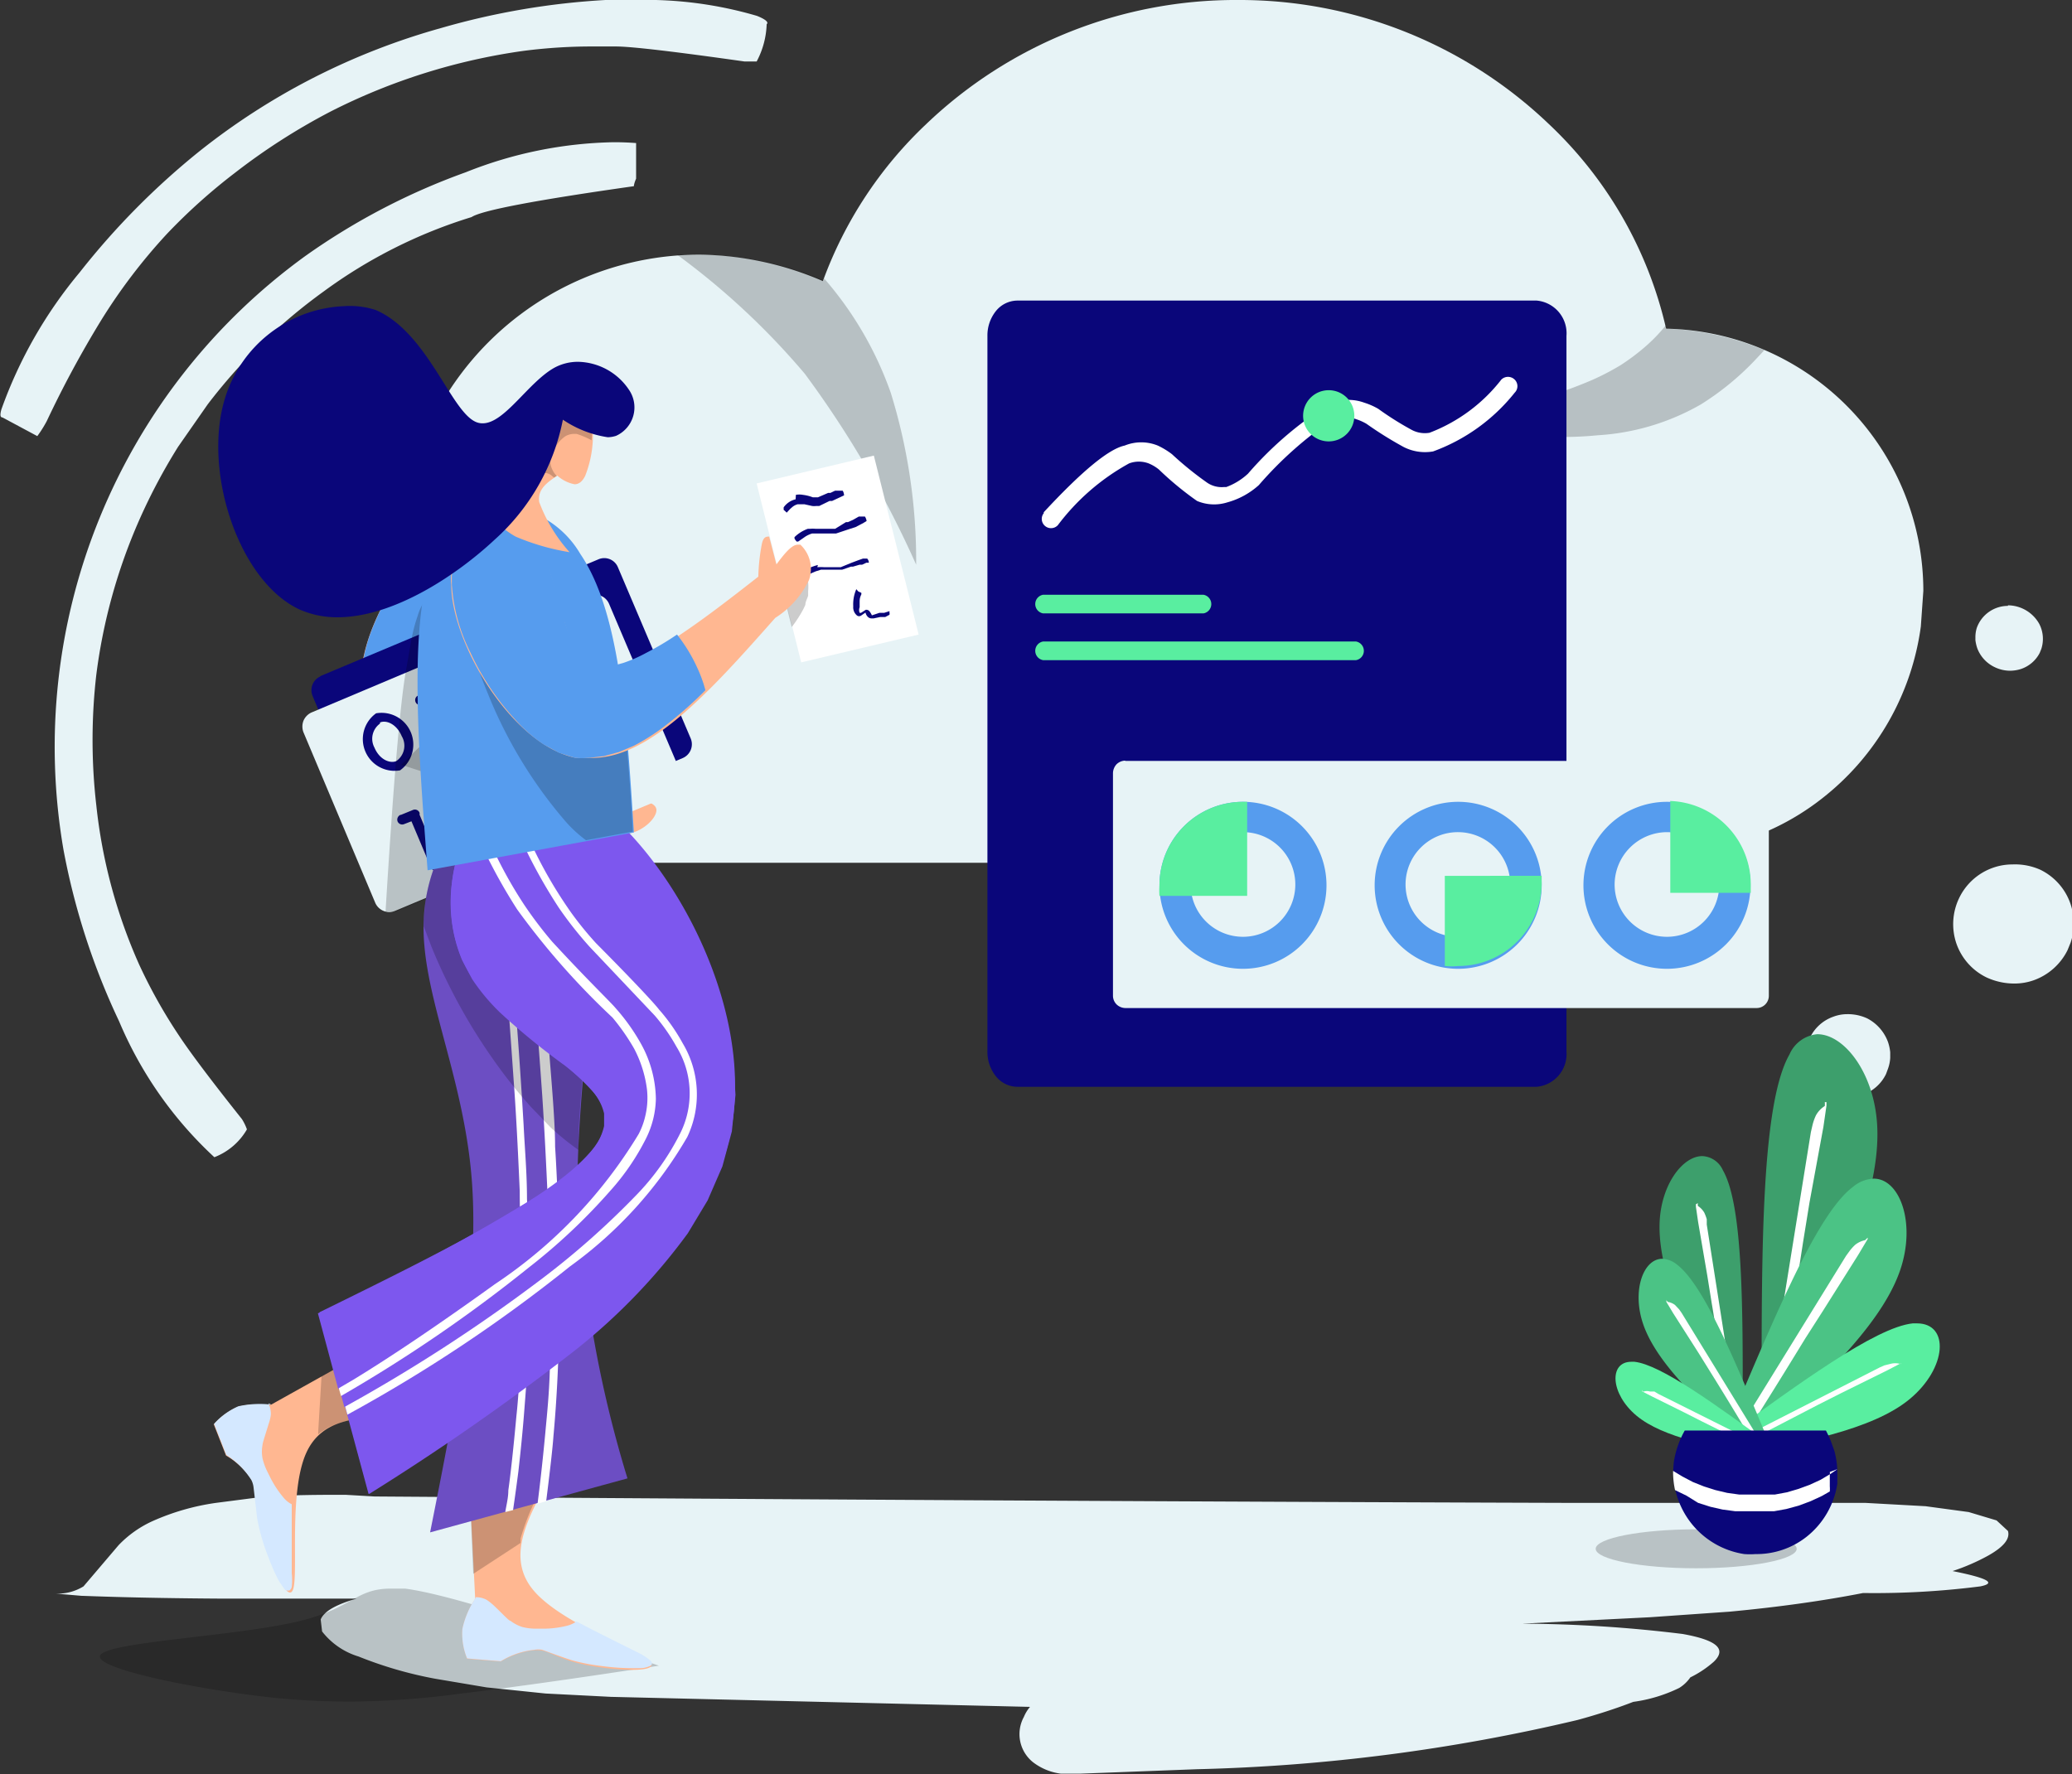 <svg xmlns="http://www.w3.org/2000/svg" viewBox="0 0 74.43 63.75"><rect x="0" y="0" width="74.43" height="63.75" fill="#333333" stroke="none"/><defs><style>.cls-1{fill:#e7f3f6;}.cls-2{fill-opacity:0.2;}.cls-3{fill:#3d9f6c;}.cls-4{fill:#fff;}.cls-5{fill:#4bc385;}.cls-6{fill:#59eea0;}.cls-7{fill:#0a067a;}.cls-8{fill-opacity:0.21;}.cls-9{fill:#569cee;}.cls-10{fill:#ffb791;}.cls-11{fill:#d4e8ff;}.cls-12{fill:#6c4ec3;}.cls-13{fill:#7d57ee;}.cls-14{fill-opacity:0.2;}</style></defs><g id="Слой_2" data-name="Слой 2"><g id="Layer_1" data-name="Layer 1"><g id="Cloud_Reports" data-name="Cloud Reports"><path class="cls-1" d="M22.84,0c-.35,0-.71,0-1.09,0A26.6,26.6,0,0,0,15.87,1,24.67,24.67,0,0,0,11.25,2.8,24.4,24.4,0,0,0,7.17,5.43,27,27,0,0,0,2.86,9.79,16.11,16.11,0,0,0,.05,14.71C0,14.89,0,15,.09,15l1.25.67h0a4.24,4.24,0,0,0,.34-.54,37.5,37.5,0,0,1,1.94-3.6A20.24,20.24,0,0,1,6,8.4,20.79,20.79,0,0,1,8.44,6.21,22.69,22.69,0,0,1,11.89,4a22,22,0,0,1,6.9-2.17,19.3,19.3,0,0,1,2.62-.16h.72q.81,0,4.62.54h.37l.06,0A3.05,3.05,0,0,0,27.54.87c.07-.06,0-.16-.35-.3A14.17,14.17,0,0,0,22.84,0ZM72.13,21.77a1.19,1.19,0,0,0-1.12.79,1.12,1.12,0,0,0-.05.31V23a1.46,1.46,0,0,0,.07.3,1.23,1.23,0,0,0,.62.67,1.27,1.27,0,0,0,.56.13,1.31,1.31,0,0,0,.38-.06,1.18,1.18,0,0,0,.68-.58l.06-.15a1.17,1.17,0,0,0-.08-.9,1.3,1.3,0,0,0-1.12-.66Zm.16,9.29a2.1,2.1,0,0,0-.7.12,2.13,2.13,0,0,0-1.21,1.08,2.16,2.16,0,0,0-.1,1.65,2.13,2.13,0,0,0,1.08,1.21,2.39,2.39,0,0,0,1,.22,2.1,2.1,0,0,0,.7-.12,2.17,2.17,0,0,0,1.21-1.08l.11-.27a1.84,1.84,0,0,0,.1-.56V33a2,2,0,0,0-.11-.54,2.13,2.13,0,0,0-1.08-1.21A2.23,2.23,0,0,0,72.29,31.06Zm-5.94,5.38a1.41,1.41,0,0,0-.49.09,1.47,1.47,0,0,0-.84.75A1.49,1.49,0,0,0,65,38.43a1.47,1.47,0,0,0,.75.84,1.66,1.66,0,0,0,.67.15,1.34,1.34,0,0,0,.48-.08,1.46,1.46,0,0,0,.85-.75l.07-.19a1.36,1.36,0,0,0,.08-.39v-.2a1.63,1.63,0,0,0-.08-.37,1.56,1.56,0,0,0-.75-.85A1.66,1.66,0,0,0,66.35,36.44ZM22.05,5.11a15,15,0,0,0-5.32,1.08,23.92,23.92,0,0,0-5.75,3,21.78,21.78,0,0,0-8.7,21.34,25.16,25.16,0,0,0,2,6.17A14.1,14.1,0,0,0,7.7,41.58a2.31,2.31,0,0,0,1.17-1,1.79,1.79,0,0,0-.18-.37c-1.09-1.37-1.85-2.38-2.26-3A18.63,18.63,0,0,1,5,34.66a18.91,18.91,0,0,1-1.54-5.72,20.52,20.52,0,0,1,0-4.7A20,20,0,0,1,5,18.69a20.82,20.82,0,0,1,1.4-2.64l1.06-1.52a19.84,19.84,0,0,1,4.17-4.06A17.77,17.77,0,0,1,16.94,7.8q.54-.36,5.83-1.11h0s0-.09.08-.27V5.14h0C22.58,5.12,22.32,5.11,22.05,5.11Zm-9.64,48.6c-.87,0-1.85,0-2.95.07L7.76,54a8.48,8.48,0,0,0-2.29.66,3.93,3.93,0,0,0-1.21.86L3,57a1.76,1.76,0,0,1-1,.26l.93.08c.12,0,1.78.08,5,.1h.31l4.29,0h.4l-.12,0q-1.12.32-1.29.75l.05.43a2.62,2.62,0,0,0,1.31.9,14.38,14.38,0,0,0,2.76.8l1.84.31,2.12.22,2.35.12L37,61.33h0a1.34,1.34,0,0,0-.22.36,1.29,1.29,0,0,0,.33,1.63,2.07,2.07,0,0,0,1,.41l.69,0L43,63.57A65.9,65.9,0,0,0,56.67,61.8c.7-.19,1.38-.41,2-.65h0a5.4,5.4,0,0,0,1.65-.5,1.34,1.34,0,0,0,.4-.38h0a3.76,3.76,0,0,0,.84-.56c.48-.46.11-.78-1.12-1a48.66,48.66,0,0,0-5.76-.37h0l4.58-.23,2.86-.2c1.82-.17,3.42-.4,4.8-.67l.12,0h0A29.87,29.87,0,0,0,71.14,57c.59-.12.25-.3-1-.55h0a7.49,7.49,0,0,0,1.27-.55c.57-.32.8-.61.72-.89l-.41-.38-1-.3-1.55-.21L67,54,56.25,54q-18.9-.06-42.8-.23Z"/><path class="cls-2" d="M64.54,55.65c0,.38-1.62.7-3.61.7s-3.61-.32-3.61-.7,1.62-.7,3.61-.7S64.54,55.26,64.54,55.65Z"/><path class="cls-2" d="M23.67,59.85c-2.47.38-5,.75-7.1,1a31.43,31.43,0,0,1-3.92.29A27.27,27.27,0,0,1,9.82,61c-2.79-.3-6.56-1.07-6.21-1.54s4.85-.67,7.05-1.19c2-.46,2.09-1.19,3.38-1.19l.51,0C16.33,57.32,20,58.59,23.67,59.85Z"/><path class="cls-3" d="M64.17,50.16c1.71-3.56,3.42-7.13,3.26-9.75-.11-1.86-1.18-3.25-2.15-3.25a1.21,1.21,0,0,0-1,.73c-1,1.75-1,6.94-1,12.12Z"/><path class="cls-4" d="M65.61,39.6l0,.13-.11.76L65,43.21l-.23,1.42c-.12.78-.35,2.24-.67,4.38-.07.44-.13.81-.19,1.11l-.37-.06,1.51-9.38.06-.26a1.83,1.83,0,0,1,.12-.34.92.92,0,0,1,.32-.34.72.72,0,0,0,0-.14Z"/><path class="cls-5" d="M62.52,52.24c2.5-2.24,5-4.48,5.73-6.58.59-1.7,0-3.31-.94-3.31a1.22,1.22,0,0,0-.74.29c-1.36,1-3,5.11-4.73,9.17Z"/><path class="cls-4" d="M67.09,44.43l0,.09-.34.57-1.26,2-.64,1c-.35.57-1,1.64-2,3.22l-.5.81L62.07,52l4.24-6.87.13-.18a1.69,1.69,0,0,1,.21-.23.88.88,0,0,1,.35-.16l.09-.09Z"/><path class="cls-6" d="M62.08,52.33c2.59-.47,5.18-.95,6.52-2.06s1.44-2.72.26-2.72h-.15c-1.34.14-4.12,2.18-6.91,4.21Z"/><path class="cls-4" d="M68.32,49l-.07,0-.46.24-1.64.81-.85.43-2.62,1.36-.67.33L61.9,52l5.63-2.87.16-.07.24-.06a.66.66,0,0,1,.3,0,.15.15,0,0,0,.09,0Z"/><path class="cls-3" d="M61.94,50.79c-1.22-2.54-2.43-5.08-2.32-6.94.08-1.33.84-2.31,1.53-2.31a.85.85,0,0,1,.74.51c.72,1.25.72,4.94.71,8.63Z"/><path class="cls-4" d="M60.92,43.27v.09l.08.55.33,1.93.16,1c.1.56.25,1.6.48,3.12.05.32.1.58.14.79l.26,0L61.31,44l0-.19a1.54,1.54,0,0,0-.09-.24.73.73,0,0,0-.23-.24.41.41,0,0,1,0-.1Z"/><path class="cls-5" d="M63.12,52.27c-1.78-1.59-3.57-3.18-4.09-4.68-.42-1.21,0-2.36.68-2.36a.88.88,0,0,1,.52.2c1,.75,2.17,3.64,3.37,6.54Z"/><path class="cls-4" d="M59.86,46.71l0,.07.24.4L61,48.59l.46.74c.25.4.72,1.16,1.39,2.28l.37.58.19-.12-3-4.89-.09-.13-.15-.16a.57.57,0,0,0-.26-.11l-.06-.07Z"/><path class="cls-6" d="M63.43,52.34c-1.84-.34-3.69-.68-4.64-1.47s-1-1.94-.19-1.94h.11c.95.1,2.93,1.55,4.92,3Z"/><path class="cls-4" d="M59,49.94,59,50l.33.17,1.17.58.61.31L63,52l.48.24.08-.16-4-2L59.43,50l-.16,0a.35.35,0,0,0-.22,0l-.07,0Z"/><path class="cls-7" d="M60.52,51.4a3.33,3.33,0,0,0-.39,1.11,3,3,0,0,0,2.53,3.33,2.75,2.75,0,0,0,.4,0,2.9,2.9,0,0,0,1.82-.61A3,3,0,0,0,66,53.31l0-.4a3,3,0,0,0-.11-.79l-.13-.36a4,4,0,0,0-.17-.36Zm3.24,3.09h0s0,0,0,0h0Z"/><path class="cls-4" d="M66,52.79l-.23.16-.37.22-.39.18-.41.15-.41.12-.43.08-.43,0h-.43l-.43,0-.43-.06-.42-.1-.41-.13-.4-.16-.38-.2-.33-.2h0a3.11,3.11,0,0,0,.07.69l.41.2h0L61,54h0l.44.14h0l.44.1h0l.45.06h0l.45,0h.5l.45,0h0l.44-.08h0l.44-.12h0l.43-.16h0l.41-.19h0l.28-.16a1.16,1.16,0,0,0,0-.18l0-.4a.49.49,0,0,0,0-.12Z"/><path class="cls-1" d="M53.12,28ZM44.47,0a16.09,16.09,0,0,0-11.2,4.46,14.67,14.67,0,0,0-3.71,5.64,11.48,11.48,0,0,0-4.42-.95A10.72,10.72,0,0,0,14.8,22.73l.46,1.32a10.67,10.67,0,0,0,1.39,2.38,10.52,10.52,0,0,0,3.17,2.76h0V31H62.09v-.65l-.27.06h0a9.07,9.07,0,0,0,3.63-1.72A9.44,9.44,0,0,0,69,22.51l.09-1.28a9.43,9.43,0,0,0-9.24-9.42h0a14.56,14.56,0,0,0-4.22-7.36A16.08,16.08,0,0,0,44.47,0Z"/><path class="cls-8" d="M25.14,9.15c-.28,0-.55,0-.82,0a26.54,26.54,0,0,1,4.59,4.28,36.32,36.32,0,0,1,4,6.86A20.42,20.42,0,0,0,32,14.12,12.64,12.64,0,0,0,29.6,10h0l0,.08A11.48,11.48,0,0,0,25.14,9.15Z"/><path class="cls-8" d="M59.84,11.69a6,6,0,0,1-.79.81,7.79,7.79,0,0,1-.85.63,9.24,9.24,0,0,1-1,.52,15.31,15.31,0,0,1-1.71.62,39.14,39.14,0,0,1-3.93.9l-.68.13a46.2,46.2,0,0,0,5.2.4,12.43,12.43,0,0,0,1.31-.06,8.45,8.45,0,0,0,3.71-1.11,9.92,9.92,0,0,0,2-1.65l.28-.3a10.07,10.07,0,0,0-3.54-.77l0-.12Z"/><path class="cls-7" d="M36.54,10.8a1,1,0,0,0-.76.37,1.4,1.4,0,0,0-.31.89V37.78a1.4,1.4,0,0,0,.31.9,1,1,0,0,0,.76.37H55.2a1.18,1.18,0,0,0,1.07-1.27V12.07A1.18,1.18,0,0,0,55.2,10.8H36.54Z"/><path class="cls-4" d="M37.48,18.42h0c1.38-1.49,2.35-2.29,2.92-2.41h0a1.58,1.58,0,0,1,1.19,0h0a2.78,2.78,0,0,1,.51.31h0a12,12,0,0,0,1.23,1h0a.93.93,0,0,0,.64.18h.08a2.33,2.33,0,0,0,.78-.48l0,0a12.83,12.83,0,0,1,3-2.55h0a.47.47,0,0,1,.16,0l-.12,0a1.65,1.65,0,0,1,1.14,0h0a2.45,2.45,0,0,1,.5.22l0,0a11,11,0,0,0,1.19.75h0a1,1,0,0,0,.65.11h0a5.94,5.94,0,0,0,2.58-1.91.34.34,0,0,1,.48,0,.33.33,0,0,1,0,.47h0a6.66,6.66,0,0,1-2.93,2.11h0a1.68,1.68,0,0,1-1.06-.16h0a13.32,13.32,0,0,1-1.33-.83h0a1.84,1.84,0,0,0-.38-.17h0a1,1,0,0,0-.69,0l-.13,0h0a13.53,13.53,0,0,0-2.67,2.37l0,0a2.79,2.79,0,0,1-1.13.62h0A1.58,1.58,0,0,1,43,18h0a11.44,11.44,0,0,1-1.37-1.13l0,0a1.44,1.44,0,0,0-.37-.22h0a1,1,0,0,0-.7,0l0,0A8.06,8.06,0,0,0,38,18.87a.33.33,0,1,1-.49-.45Z"/><path class="cls-6" d="M48.65,14.94a.92.92,0,1,1-.92-.92A.92.92,0,0,1,48.65,14.94Z"/><path class="cls-6" d="M47.9,15.5l-.08,0s-.09,0-.09,0,0,0,.09,0Z"/><path class="cls-6" d="M37.47,21.37a.34.34,0,0,0,0,.67h5.76a.34.34,0,0,0,0-.67Zm0,1.68a.34.34,0,0,0,0,.67H48.71a.34.34,0,0,0,0-.67Z"/><path class="cls-1" d="M40.42,27.33a.46.46,0,0,0-.31.13.48.48,0,0,0-.13.32v8a.44.44,0,0,0,.13.31.46.46,0,0,0,.31.13H63.1a.44.44,0,0,0,.44-.44v-8a.44.44,0,0,0-.44-.44H40.42Z"/><path class="cls-1" d="M62.87,31.33h-.1v.23h.1Z"/><path class="cls-9" d="M44.65,29.9a1.88,1.88,0,1,1-1.88,1.88A1.89,1.89,0,0,1,44.65,29.9Zm7.73,0a1.88,1.88,0,1,1-1.89,1.88A1.88,1.88,0,0,1,52.38,29.9Zm7.5,0A1.88,1.88,0,1,1,58,31.78,1.89,1.89,0,0,1,59.88,29.9ZM44.65,28.81a3,3,0,1,0,3,3A3,3,0,0,0,44.65,28.81Zm7.73,0a3,3,0,1,0,3,3A3,3,0,0,0,52.38,28.81Zm7.5,0a3,3,0,1,0,3,3A3,3,0,0,0,59.88,28.81Z"/><path class="cls-6" d="M60,28.81v3.27h2.89c0-.1,0-.2,0-.3a3,3,0,0,0-2.9-3Z"/><path class="cls-6" d="M51.9,31.54V33.6h0v1.11a2.45,2.45,0,0,0,.48,0,3,3,0,0,0,3-3c0-.08,0-.16,0-.24H51.9Z"/><path class="cls-6" d="M44.65,28.81a3,3,0,0,0-3,3,2.34,2.34,0,0,0,0,.38H44.8V29.9h0V28.81Z"/><path class="cls-10" d="M20.83,29.47a4,4,0,0,0,1.53.48l.22,0c.54-.09,1-.56,1-.84s-.51-.37-1-.46l.74-.67a.21.21,0,0,0-.21-.14l-.12,0a8.55,8.55,0,0,0-1.13.42c-2.72-1.3-5.45-2.61-5.54-3.87s2.46-2.47,3-3.86a1.66,1.66,0,0,0-1.57-2.31,2.47,2.47,0,0,0-1.13.31c-1.86,1-4.18,4.54-3.56,6.79S17.27,28.52,20.83,29.47Z"/><path class="cls-9" d="M19.32,19.18a1.43,1.43,0,0,0-.27-.41,1.51,1.51,0,0,0-.54-.39,1.76,1.76,0,0,0-1-.14,2.16,2.16,0,0,0-.58.15l-.3.14a6.49,6.49,0,0,0-1.89,1.7,9.2,9.2,0,0,0-1.44,2.55A5.48,5.48,0,0,0,13,24.1l0,.63.1.59a2.07,2.07,0,0,0,.18.47l.29.46.38.42.45.38a6.88,6.88,0,0,0,1.13.67,13.2,13.2,0,0,0,1.8.73,5.16,5.16,0,0,0,.58-.62,6.3,6.3,0,0,0,.75-1.19A12.21,12.21,0,0,1,17.56,26a6.17,6.17,0,0,1-.69-.58l-.25-.28a3.23,3.23,0,0,1-.18-.28,1.19,1.19,0,0,1-.1-.28h0a1.4,1.4,0,0,1,0-.44,1.88,1.88,0,0,1,.32-.63,5.48,5.48,0,0,1,.58-.62,18,18,0,0,0,1.67-1.62,2.56,2.56,0,0,0,.47-.8,1.68,1.68,0,0,0,0-1.17Z"/><path class="cls-7" d="M11.52,24.3h0a.54.54,0,0,0-.29.71l2.58,6.12a.53.53,0,0,0,.29.3.55.55,0,0,0,.42,0l10-4.19a.54.54,0,0,0,.29-.71L22.2,20.39a.53.53,0,0,0-.71-.29l-5,2.1-5,2.1Z"/><path class="cls-1" d="M11.19,25.6a.57.57,0,0,0-.29.3.58.58,0,0,0,0,.41l2.58,6.13a.55.55,0,0,0,.71.29l10-4.2a.55.55,0,0,0,.29-.71L21.88,21.7a.54.54,0,0,0-.71-.29l-5,2.09Z"/><path class="cls-7" d="M15,25a.18.18,0,0,0,.13.33l.26-.1h0l.7,1.66a.19.19,0,0,0,.24.1.2.2,0,0,0,.1-.24l-.75-1.76h0a.15.15,0,0,0,0-.07.19.19,0,0,0-.24-.1L15,25Z"/><path class="cls-7" d="M13.51,25.63a1.14,1.14,0,0,0,.86,2.05,1.14,1.14,0,0,0-.86-2.05Zm.14.33c.23-.1.6.06.78.49a.67.67,0,0,1-.2.9c-.23.09-.6-.06-.78-.49A.67.67,0,0,1,13.65,26Z"/><path class="cls-7" d="M19.58,23a.18.18,0,0,0-.1.23.19.19,0,0,0,.24.1l.26-.11h0l.7,1.67a.19.19,0,0,0,.23.1.18.18,0,0,0,.1-.24L20.27,23h0a.25.25,0,0,0,0-.07.17.17,0,0,0-.23-.09l-.44.18Z"/><path class="cls-7" d="M18.05,23.68a1,1,0,0,0-.39,1.37,1,1,0,0,0,1.26.68,1,1,0,0,0,.38-1.37A1,1,0,0,0,18.05,23.68Zm.14.33c.23-.1.6.06.78.48s0,.81-.19.9-.6-.06-.78-.48S18,24.1,18.19,24Z"/><path class="cls-7" d="M14.38,29.28a.19.19,0,0,0-.1.23.18.18,0,0,0,.24.1l.26-.1h0l.7,1.66a.18.18,0,0,0,.23.1.18.18,0,0,0,.1-.24l-.74-1.76h0a.14.14,0,0,0,0-.07.18.18,0,0,0-.23-.1l-.44.18Z"/><path class="cls-7" d="M16.73,28.29A1.14,1.14,0,1,0,18,29,1,1,0,0,0,16.73,28.29Zm.14.33c.23-.09.6.06.78.49s0,.8-.19.9-.6-.06-.78-.49S16.64,28.72,16.87,28.62Z"/><path class="cls-7" d="M18.83,27.19a.19.19,0,0,0-.1.24.18.18,0,0,0,.24.09l.26-.1h0l.7,1.66a.18.18,0,0,0,.24.1.18.18,0,0,0,.09-.24l-.74-1.76h0a.19.19,0,0,0,0-.07.17.17,0,0,0-.23-.1l-.44.18Z"/><path class="cls-7" d="M21.18,26.2a1.14,1.14,0,0,0,.87,2.05,1,1,0,0,0,.39-1.37A1,1,0,0,0,21.18,26.2Zm.14.34c.23-.1.6.06.78.48s0,.8-.19.9-.6-.06-.78-.49S21.09,26.63,21.32,26.54Z"/><path class="cls-2" d="M16.23,21a1.2,1.2,0,0,0-.57.14A2,2,0,0,0,15,22.14a5.37,5.37,0,0,0-.21.79h0c-.06.3-.12.68-.2,1.12q-.32,1.77-.74,8.7l.16,0a.49.49,0,0,0,.21,0l4.32-1.82a15.05,15.05,0,0,0,1.93-1.46,7.14,7.14,0,0,0,1-1.05l.32-.53.19-.53.06-.53-.07-.52-.19-.53-.29-.53-.38-.52a10.75,10.75,0,0,0-1-1.05,27.34,27.34,0,0,0-2.39-1.94h0l-.9-.68A1.78,1.78,0,0,0,16.23,21Z"/><path class="cls-10" d="M16.88,53.69l.19,3.76a3.08,3.08,0,0,0-.46,1.09,2.44,2.44,0,0,0,.17,1.06l1.21.1a3,3,0,0,1,1.22-.41h.1c.4,0,.75.34,1.78.54A9.65,9.65,0,0,0,22.7,60c.53,0,.88-.09.62-.31-.49-.43-3.17-1.38-4.15-2.54s-.25-2.51.47-3.87Z"/><path class="cls-11" d="M17.07,57.44h0a3.16,3.16,0,0,0-.46,1.09,2.32,2.32,0,0,0,.17,1.06l1.21.1a2.83,2.83,0,0,1,1.2-.41h0a.75.75,0,0,1,.29,0c.63.23,1,.36,1.12.39a6.88,6.88,0,0,0,1,.19,8.65,8.65,0,0,0,1.09.08H23a.88.88,0,0,0,.35-.08.11.11,0,0,0,.07-.09s0-.08-.09-.13a1.83,1.83,0,0,0-.41-.26c-1-.5-1.75-.87-2.21-1.12a1.06,1.06,0,0,1-.32.15,3.51,3.51,0,0,1-.93.11h-.18a2,2,0,0,1-.52-.06,1.42,1.42,0,0,1-.42-.22c-.06,0-.26-.23-.61-.56a1.89,1.89,0,0,0-.24-.19.78.78,0,0,0-.4-.1Z"/><path class="cls-2" d="M19.64,53.27l-2.76.42L17,56.55l1.7-1.11s0-.1,0-.16a8.44,8.44,0,0,1,.87-2Z"/><path class="cls-10" d="M13,48.65,9.74,50.47l-.55,0a2.2,2.2,0,0,0-.64.08,2.43,2.43,0,0,0-.87.63l.44,1.12a2.73,2.73,0,0,1,1,1c.14.38,0,.83.3,1.83s.74,2.09,1,2.09q.08,0,.12-.15c.17-.63-.16-3.45.45-4.84.49-1.12,1.58-1.3,2.79-1.3l.89,0Z"/><path class="cls-11" d="M9.75,50.47h0a3.59,3.59,0,0,0-1.19.06,2.54,2.54,0,0,0-.87.63l.44,1.12a2.9,2.9,0,0,1,.9.9l0,0a.79.79,0,0,1,.08.28c.08.67.12,1.06.14,1.17a8,8,0,0,0,.27,1c.16.44.3.78.41,1a2.39,2.39,0,0,0,.13.24c.13.19.2.28.22.28s.08,0,.11,0a.19.19,0,0,0,.09-.14,2.33,2.33,0,0,0,0-.48c0-1.12,0-1.95,0-2.48a.9.9,0,0,1-.27-.21,3.65,3.65,0,0,1-.52-.79l-.08-.16a2.18,2.18,0,0,1-.18-.49,1.31,1.31,0,0,1,0-.48c0-.07.09-.33.23-.79a1.46,1.46,0,0,0,.07-.3.88.88,0,0,0-.09-.41Z"/><path class="cls-2" d="M13,48.65l-1.45.8-.12,2v.09l.1-.08.27-.17a2.94,2.94,0,0,1,.61-.22,8.54,8.54,0,0,1,1.46-.12l.73,0Z"/><path class="cls-12" d="M15.45,55.06l7.09-1.94a41.68,41.68,0,0,1-1.8-10.37c0-3.69.73-7.75.54-10.56-.17-2.6-1.17-4.14-2.46-4.14l-.32,0c-1.44.28-3.17,2.42-3.28,5s1.41,5.51,1.72,9.25S16.35,50.54,15.45,55.06Z"/><path class="cls-4" d="M17.61,28.37v.1h0a2.79,2.79,0,0,0,0,.33c.1.91.15,1.43.16,1.55l.33,3.82c.12,1.36.23,2.9.35,4.63.08,1.06.15,2.39.22,4,0,1.06.06,2,.06,2.74s0,1.59,0,2.46q-.07,1.88-.18,2.88c-.11,1.2-.21,2.1-.29,2.67,0,.27-.07.53-.11.78l.28-.07c.1-.69.16-1.15.19-1.38.08-.71.16-1.48.22-2.29.09-1.12.14-2,.15-2.57,0-.14,0-.56,0-1.27,0-.05,0-.38,0-1q0-1.47-.06-2.67c0-.93-.08-1.81-.12-2.64-.07-1.2-.17-2.71-.31-4.52s-.3-3.63-.48-5.8L18,28.9a.67.67,0,0,0-.08-.37l-.19-.11h0Z"/><path class="cls-4" d="M18.63,29v0a3.09,3.09,0,0,0,0,.49c.1.88.16,1.41.17,1.57.1,1.05.21,2.29.32,3.7.11,1.23.23,2.78.36,4.63.07,1.06.14,2.39.21,4,0,1.07.06,2,.07,2.74s0,1.59,0,2.46c0,1.25-.11,2.21-.17,2.88-.1,1.07-.2,1.93-.28,2.56l.31-.09c.14-1.12.23-1.9.26-2.33.13-1.41.2-2.92.21-4.55,0-.58,0-1.38,0-2.39-.05-1.56-.1-2.72-.15-3.47,0-1-.15-2.55-.3-4.51,0-.61-.2-2.49-.47-5.66-.07-1-.1-1.53-.11-1.53,0-.21-.05-.33-.1-.36Z"/><path class="cls-2" d="M17.46,28.57a4.81,4.81,0,0,0-1.1,1.14,6.08,6.08,0,0,0-.78,1.52,5.83,5.83,0,0,0-.3,1.18l-.06.63v.24l.28.74A20.57,20.57,0,0,0,17.67,38a18.29,18.29,0,0,0,1.39,1.76l.72.75a9.74,9.74,0,0,0,1,.81c0-.13,0-.27,0-.41,0-.67.17-2.51.44-5.52.05-.58.08-1.14.09-1.67A12.56,12.56,0,0,0,21.13,31a8.05,8.05,0,0,0-.22-.85L20.58,30c-1-.49-2-.95-3.11-1.38Z"/><path class="cls-2" d="M15.71,26.34c-.11,0-.49.33-1.15,1l-.15.14.75.24c.06-.15.24-.54.54-1.16a.36.36,0,0,0,0-.19A0,0,0,0,0,15.71,26.34Z"/><path class="cls-13" d="M13.24,53.68l-1.76-6.53c4.94-2.43,9.88-4.85,10.24-6.69s-3.88-3.11-5.12-6c-1.13-2.57.21-6.45,2.67-6.45a2.53,2.53,0,0,1,.8.13c3,.95,7.14,7.28,6.2,12.43S19.29,49.72,13.24,53.68Z"/><path class="cls-13" d="M19.29,28.05a2.41,2.41,0,0,0-1.27.38,1.16,1.16,0,0,1,.27,0c.05,0,.08,0,.07,0a16,16,0,0,0,2.19,4.4,12.12,12.12,0,0,0,.88,1.08c1.37,1.4,2.12,2.19,2.26,2.38a6.59,6.59,0,0,1,.85,1.21,3.57,3.57,0,0,1,.17,3.37,15,15,0,0,1-4.21,4.65,54.48,54.48,0,0,1-8,5.33l.76,2.83a86.49,86.49,0,0,0,7.19-5,21.57,21.57,0,0,0,4.26-4.37l.71-1.18.53-1.22.34-1.26.13-1.31L26.34,38l-.23-1.34a15,15,0,0,0-3.69-6.83A4.65,4.65,0,0,0,19.29,28.05Z"/><path class="cls-13" d="M18,28.45a2.62,2.62,0,0,0-.34.24,3.43,3.43,0,0,0-.48.53,15.65,15.65,0,0,0,1.65,3.29,14.65,14.65,0,0,0,1,1.32c1.32,1.35,2.08,2.15,2.29,2.4a7.2,7.2,0,0,1,.92,1.3,4.2,4.2,0,0,1,.52,1.95,3.34,3.34,0,0,1-.35,1.42,8.6,8.6,0,0,1-1.3,1.9A21.29,21.29,0,0,1,19,45.54a53.17,53.17,0,0,1-6.74,4.61l.11.41a58,58,0,0,0,6.89-4.46A29.15,29.15,0,0,0,22.8,43a8.92,8.92,0,0,0,1.65-2.3,3.2,3.2,0,0,0-.16-3.06,6.7,6.7,0,0,0-.78-1.12l-2.33-2.46a13.53,13.53,0,0,1-1.12-1.42A19,19,0,0,1,18,28.45Z"/><path class="cls-4" d="M12.4,50.56l.08.29-.08-.29Z"/><path class="cls-13" d="M16.94,29.58l-.06.11-.29.62a6.12,6.12,0,0,0-.35,1.37,5.39,5.39,0,0,0,.36,2.82l.36.68a7.22,7.22,0,0,0,1,1.2,24.83,24.83,0,0,0,2.35,1.92,7.76,7.76,0,0,1,.92.85,1.84,1.84,0,0,1,.47.86v.45a2.1,2.1,0,0,1-.54,1,8.66,8.66,0,0,1-2,1.6,72.86,72.86,0,0,1-7.74,4.13l.73,2.72.53-.31q2.09-1.28,5.08-3.43A17.1,17.1,0,0,0,23,40.74a2.64,2.64,0,0,0,.23-.61,2.79,2.79,0,0,0,.07-1,4.3,4.3,0,0,0-.46-1.46A7.74,7.74,0,0,0,22,36.56a26.94,26.94,0,0,1-3.46-3.88A20,20,0,0,1,17,29.58Z"/><path class="cls-4" d="M16.82,28.41a1.58,1.58,0,0,0-.29.05q.2.55.42,1.11c.07-.12.15-.24.23-.35-.1-.25-.19-.51-.29-.78C16.89,28.42,16.86,28.41,16.82,28.41Z"/><path class="cls-4" d="M18.29,28.39a1.3,1.3,0,0,0-.28,0h0a18.85,18.85,0,0,0,2.06,4.22,13.53,13.53,0,0,0,1.12,1.42l2.33,2.46a6.7,6.7,0,0,1,.78,1.12,3.2,3.2,0,0,1,.16,3.06A8.92,8.92,0,0,1,22.8,43a29.15,29.15,0,0,1-3.51,3.08,58.81,58.81,0,0,1-6.89,4.46l.08.29a54.48,54.48,0,0,0,8-5.33,15,15,0,0,0,4.21-4.65,3.57,3.57,0,0,0-.17-3.37,6.59,6.59,0,0,0-.85-1.21c-.14-.19-.89-1-2.26-2.38a12.12,12.12,0,0,1-.88-1.08,16,16,0,0,1-2.19-4.4S18.34,28.39,18.29,28.39Z"/><path class="cls-4" d="M16.82,28.41a1.58,1.58,0,0,0-.29.05q.2.55.42,1.11h0a19.68,19.68,0,0,0,1.63,3.11A26.94,26.94,0,0,0,22,36.56a7.74,7.74,0,0,1,.78,1.12,4.3,4.3,0,0,1,.46,1.46,2.79,2.79,0,0,1-.07,1,2.64,2.64,0,0,1-.23.61,17.1,17.1,0,0,1-5.16,5.39q-3,2.16-5.08,3.43l-.53.31.08.28A53.17,53.17,0,0,0,19,45.54a21.29,21.29,0,0,0,2.91-2.74,8.6,8.6,0,0,0,1.3-1.9,3.34,3.34,0,0,0,.35-1.42,4.2,4.2,0,0,0-.52-1.95,7.2,7.2,0,0,0-.92-1.3c-.21-.25-1-1-2.29-2.4a14.65,14.65,0,0,1-1-1.32,15.65,15.65,0,0,1-1.65-3.29h0c-.1-.25-.19-.51-.29-.78C16.89,28.42,16.86,28.41,16.82,28.41Z"/><path class="cls-9" d="M15.36,31.27l7.41-1.36c-.25-4-.5-7.91-1.92-10A3.51,3.51,0,0,0,18,18.17a2.54,2.54,0,0,0-2.29,1.53C14.64,21.91,15,26.59,15.36,31.27Z"/><path class="cls-14" d="M17.17,21.63a.19.19,0,0,0-.1,0l-.18.2-.06.38,0,.52.15.64a13.72,13.72,0,0,0,.54,1.54,16.34,16.34,0,0,0,2.8,4.61,4.57,4.57,0,0,0,.73.67l1.68-.31c-.07-1.38-.17-2.72-.31-4-.88-.89-1.7-1.69-2.47-2.4-.51-.47-1-.86-1.37-1.17L18.05,22l-.46-.25Z"/><path class="cls-4" d="M27.18,17.37l4.21-1L33,22.8l-4.22,1Z"/><path class="cls-7" d="M28.58,17.94a.73.73,0,0,0-.43.29s0,.06,0,.08,0,0,.11.11h0l.13-.14.07-.06a.5.5,0,0,1,.19-.1l0,0h.25l.27.06a.5.5,0,0,0,.15,0l.11,0L29.8,18l.09,0,.43-.2a.34.34,0,0,0-.05-.17l-.08,0h0l-.1,0-.09,0-.17.08-.08,0-.37.16-.09,0H29.2a1.47,1.47,0,0,0-.36-.09.69.69,0,0,0-.25,0Zm2.46.62h-.12l-.07,0-.21.12-.18.08-.07,0L30,19l-.09,0h0l-.19,0-.31,0h-.12a1,1,0,0,0-.19,0l-.08,0a1.32,1.32,0,0,0-.48.3s0,0,0,.05a.48.48,0,0,0,.08.11s0,0,0,0l.05,0,.16-.11.1-.07a1,1,0,0,1,.24-.11h0l.15,0h.08l.24,0h.31l.08,0,.51-.17.19-.06.21-.11L31,18.8l.13-.08a.4.4,0,0,0-.06-.16ZM29.38,20.3a2.46,2.46,0,0,0-.32.11l-.31.14a.06.06,0,0,0,0,.06.9.9,0,0,0,0,.12,0,0,0,0,1,0,0h0l.12,0,.29-.14.14-.06.19-.06h0l.16,0h.39l.21,0,0,0,.32-.11.07,0,.24-.07.09,0,.15-.07.09,0h0a.21.21,0,0,0-.06-.15l-.15,0-.17.06-.24.09-.39.16-.09,0h0l-.17,0h-.34a1.57,1.57,0,0,0-.24,0h0Zm1.38.87h0a1.37,1.37,0,0,0-.11.62.38.38,0,0,0,.14.33.13.13,0,0,0,.14,0h0l0,0,.16-.11h0a.31.31,0,0,0,.09.16.19.19,0,0,0,.13.05l.07,0,.24-.05h.18l.15-.08a.1.1,0,0,0,0,0,.12.12,0,0,0,0-.08.09.09,0,0,0,0-.05l0,0h0l-.19.06h-.17l-.27.09a.7.7,0,0,0-.09-.15.14.14,0,0,0-.1-.05H31.1l-.17.11-.05,0h0a.27.27,0,0,1,0-.2s0-.1,0-.18,0-.16.06-.28a.18.18,0,0,0,0-.06l0,0-.11-.05Z"/><path class="cls-2" d="M28.87,19.83a2.8,2.8,0,0,0-.66.54c-.12.15-.19.25-.23.31l.46,1.85a4.22,4.22,0,0,0,.32-.47,2.59,2.59,0,0,0,.17-.33c0-.11.07-.22.1-.33l0-.16a1.72,1.72,0,0,0,0-.32,2.48,2.48,0,0,0,0-.27h0a1.46,1.46,0,0,0,0-.22h0a3.13,3.13,0,0,0-.1-.44Z"/><path class="cls-10" d="M27.85,22.2a3.27,3.27,0,0,0,1.21-1.36,1.19,1.19,0,0,0-.31-1.27l-.09,0c-.23,0-.5.35-.77.71l-.26-1c-.1,0-.2,0-.26.25a7.11,7.11,0,0,0-.13,1.19C25.12,22.38,23,24,21.72,24A1.12,1.12,0,0,1,21.3,24c-1.17-.48-1.11-3.3-2.1-4.44a1.66,1.66,0,0,0-1.26-.58A1.83,1.83,0,0,0,16.21,21c0,2.11,2.18,5.77,4.47,6.23a2.94,2.94,0,0,0,.51,0C23.33,27.31,25.59,24.75,27.85,22.2Z"/><path class="cls-9" d="M18,18.93a1.42,1.42,0,0,0-.49.06,1.63,1.63,0,0,0-.6.31,1.9,1.9,0,0,0-.56.82,2.37,2.37,0,0,0-.12.58V21a6.33,6.33,0,0,0,.67,2.45,9.33,9.33,0,0,0,1.63,2.43,5.27,5.27,0,0,0,1,.87l.55.3.57.18a2.83,2.83,0,0,0,.5,0l.54-.06.55-.15.54-.23a7.64,7.64,0,0,0,1.11-.71,14,14,0,0,0,1.45-1.28,4.76,4.76,0,0,0-.29-.8,5.75,5.75,0,0,0-.73-1.2,10.49,10.49,0,0,1-1.11.66,5.14,5.14,0,0,1-.82.36l-.36.1-.33,0a1.39,1.39,0,0,1-.3,0h0a1.13,1.13,0,0,1-.39-.22,1.67,1.67,0,0,1-.41-.57,4.82,4.82,0,0,1-.31-.79,17.15,17.15,0,0,0-.69-2.22,2.58,2.58,0,0,0-.51-.78,1.6,1.6,0,0,0-1.06-.48Z"/><path class="cls-10" d="M17.43,18.28a3.33,3.33,0,0,0,1.09,1,8.29,8.29,0,0,0,1.94.56,5.63,5.63,0,0,1-1.09-1.8c-.07-.46.29-.71.65-.95a1.29,1.29,0,0,0,.62.31c.14,0,.27-.08.38-.3a4,4,0,0,0,.12-2.59,1.19,1.19,0,0,0-1.1-.78,1.07,1.07,0,0,0-.53.13,2.56,2.56,0,0,0-1,1.71,13.26,13.26,0,0,1-.2,1.49A3.92,3.92,0,0,1,17.43,18.28Z"/><path class="cls-2" d="M20,13.74a1.12,1.12,0,0,0-.89.44,2.82,2.82,0,0,0-.54,1.08,3.85,3.85,0,0,0-.12.61l-.07.87a1.62,1.62,0,0,1-.12.43,2.27,2.27,0,0,1-.31.48c.17-.08.36-.19.59-.32l.38-.19A1.44,1.44,0,0,1,19.5,17h.13a.42.42,0,0,1,.2.1l.07.06L20,17.1a.74.74,0,0,1-.17-.25.62.62,0,0,1,0-.53,1.31,1.31,0,0,1,.47-.64.64.64,0,0,1,.31-.09h.1a2.9,2.9,0,0,1,.54.23,2.07,2.07,0,0,0,0-.42,2.07,2.07,0,0,0-.37-1.24,1,1,0,0,0-.36-.3l-.21-.08A.94.94,0,0,0,20,13.74Z"/><path class="cls-7" d="M20.22,15.08a3.91,3.91,0,0,0,1.61.63,1,1,0,0,0,.3-.05A1.12,1.12,0,0,0,22.59,14a2.25,2.25,0,0,0-1.83-1,1.77,1.77,0,0,0-.84.21c-.94.52-1.79,2-2.58,2a.59.59,0,0,1-.29-.07c-.89-.46-1.72-3.21-3.55-4A3,3,0,0,0,12.37,11a4.68,4.68,0,0,0-4.3,3.35c-.78,2.6.5,6.53,2.69,7.55a3.35,3.35,0,0,0,1.36.28c2,0,4.26-1.49,5.65-2.79A7.8,7.8,0,0,0,20.22,15.08Z"/></g></g></g></svg>
